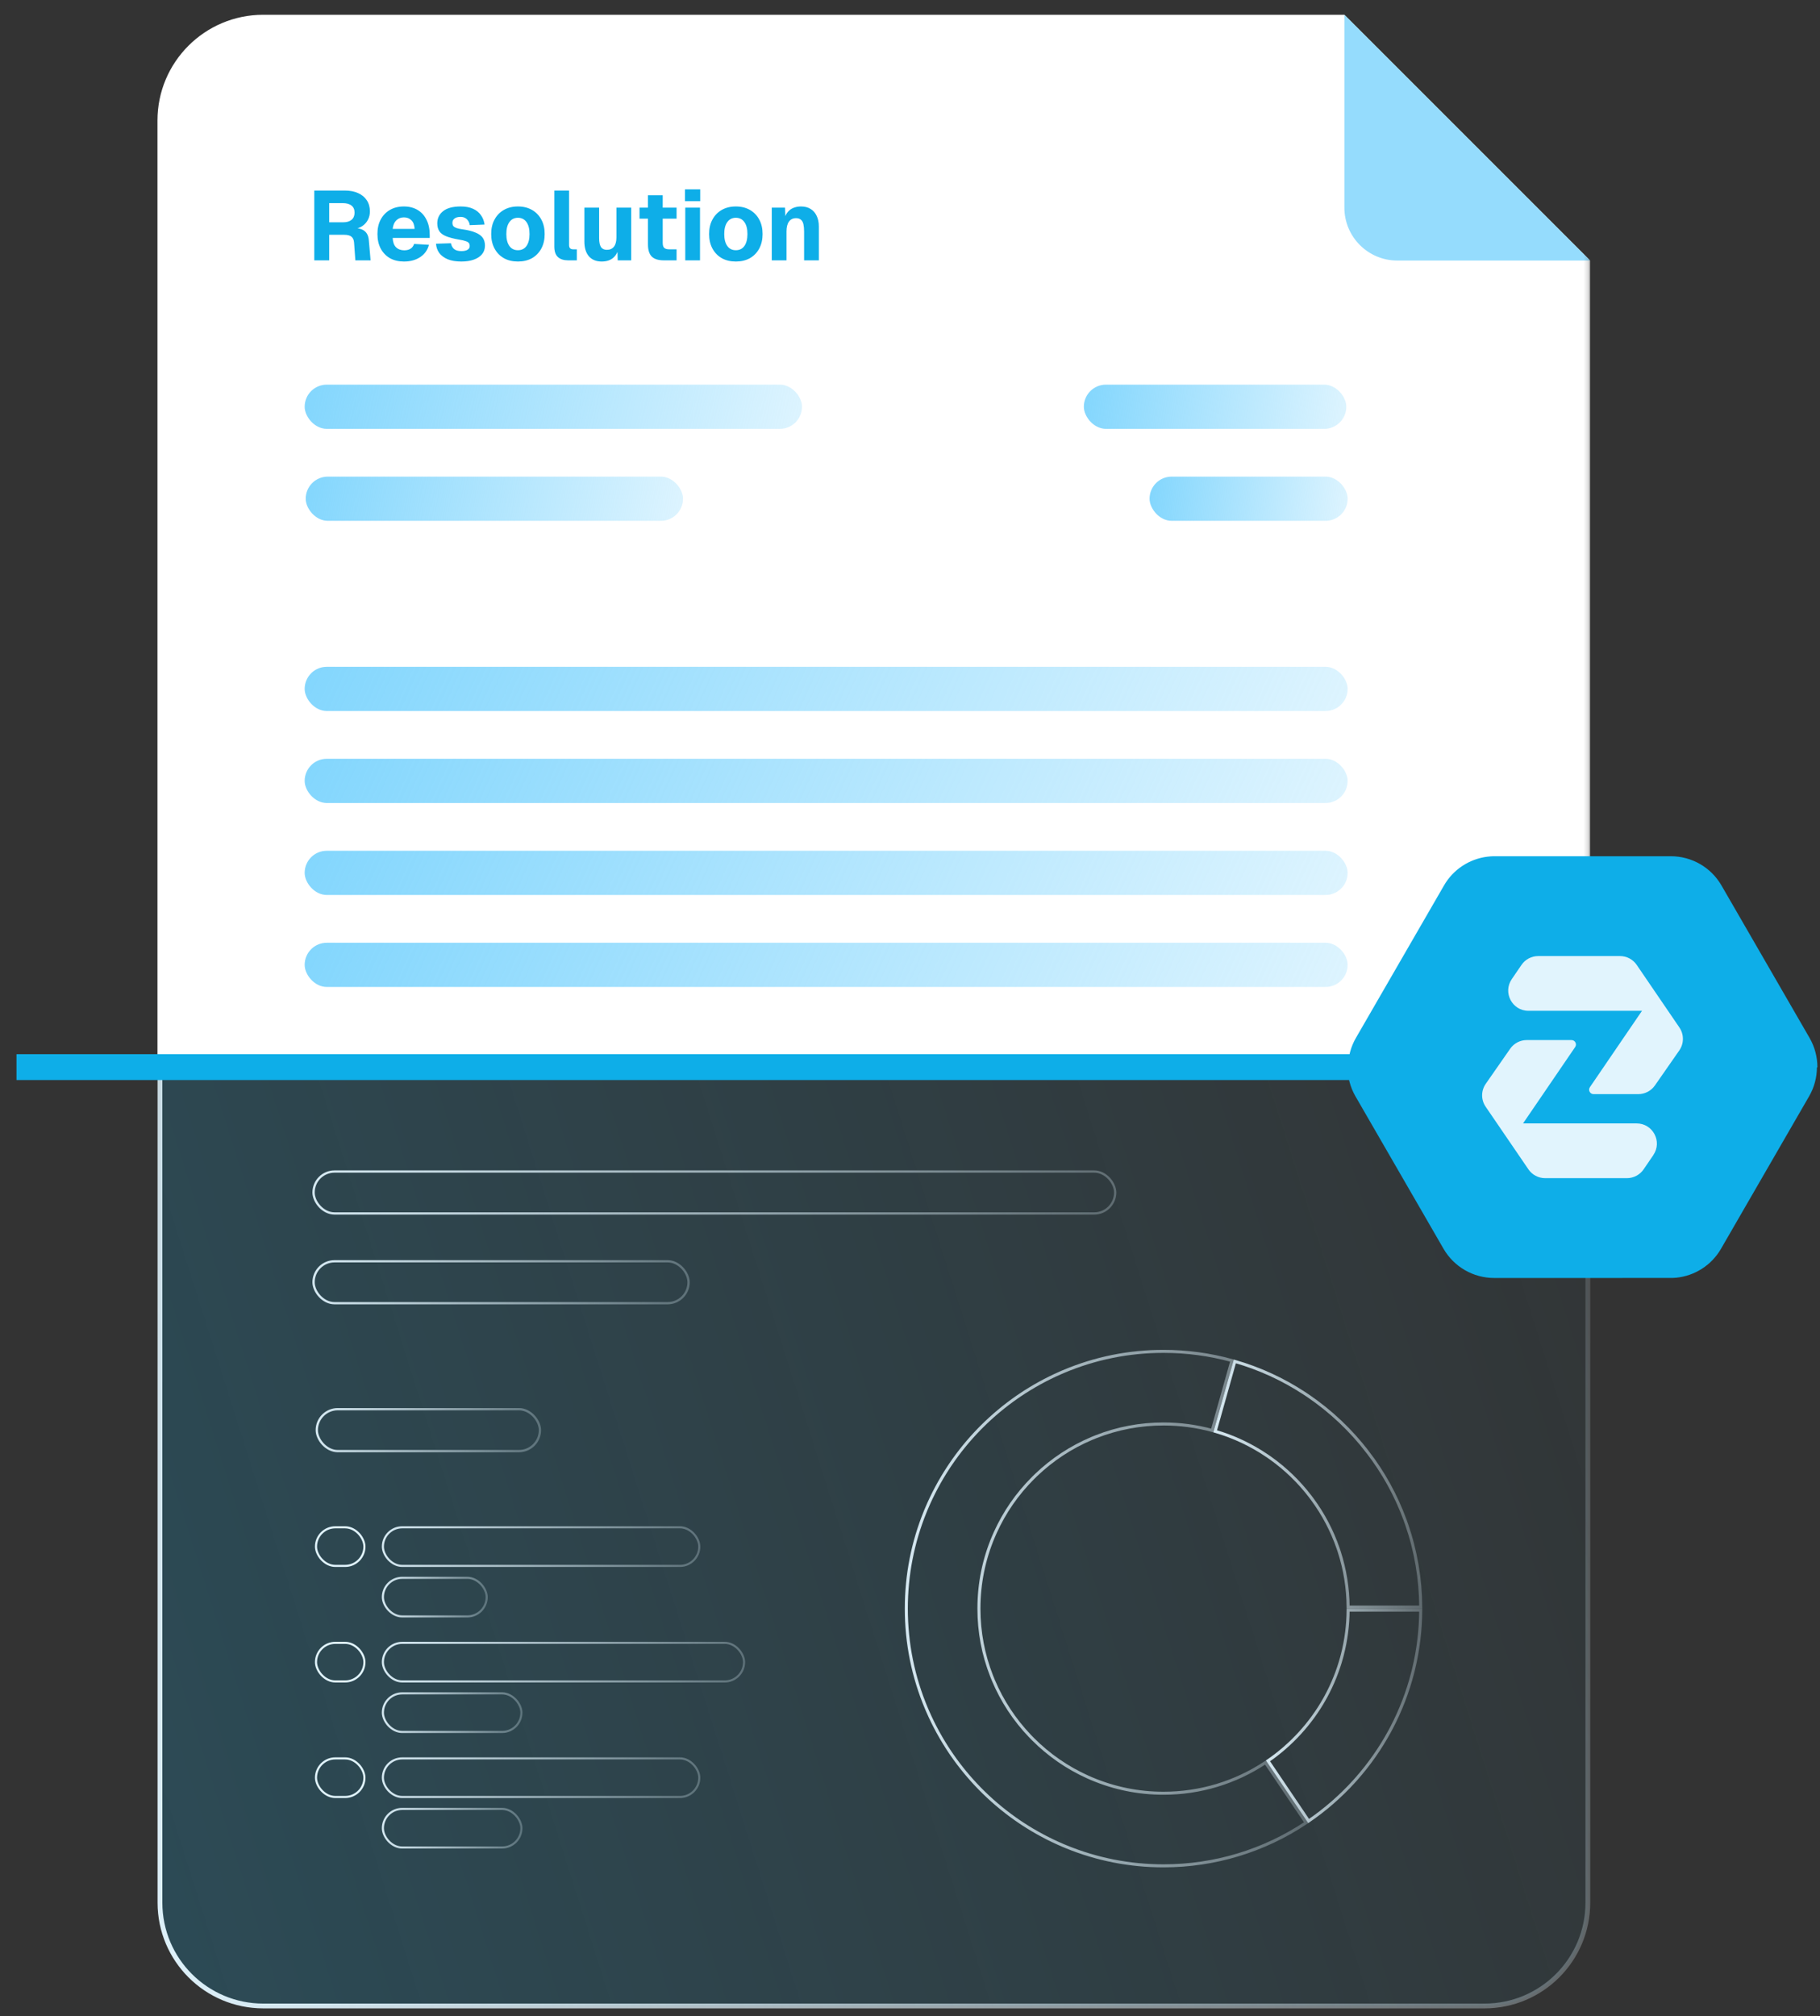 <svg xmlns="http://www.w3.org/2000/svg" width="381" height="422" viewBox="0 0 381 422" fill="none"><rect x="0" y="0" width="381" height="422" fill="#333333" stroke="none"/><mask id="mask0_696_687" style="mask-type:alpha" maskUnits="userSpaceOnUse" x="0" y="0" width="333" height="224"><rect x="0.713" y="0.855" width="332.123" height="222.514" fill="url(#paint0_linear_696_687)"></rect></mask><g mask="url(#mask0_696_687)"><path d="M332.881 54.538V375.026C332.881 387.249 322.975 397.156 310.752 397.156H55.096C42.873 397.156 32.966 387.249 32.966 375.026V25.223C32.966 13 42.873 3.094 55.096 3.094H281.437L332.881 54.538Z" fill="white"></path><path d="M281.437 43.473V3.094L332.881 54.538H292.502C286.394 54.538 281.437 49.581 281.437 43.473Z" fill="#95DCFD"></path><path d="M65.789 54.496V39.886H72.189C73.259 39.886 74.185 40.064 74.967 40.421C75.762 40.778 76.373 41.285 76.798 41.944C77.223 42.588 77.436 43.357 77.436 44.248C77.436 44.921 77.292 45.517 77.004 46.039C76.73 46.56 76.345 46.985 75.852 47.315C75.371 47.644 74.816 47.849 74.185 47.932L74.123 47.747C75.097 47.747 75.838 47.959 76.345 48.385C76.853 48.796 77.141 49.434 77.21 50.298L77.58 54.496H74.391L74.123 50.792C74.082 50.23 73.903 49.818 73.588 49.557C73.286 49.283 72.765 49.146 72.024 49.146H68.917V54.496H65.789ZM68.917 46.532H71.839C72.593 46.532 73.176 46.361 73.588 46.018C74.013 45.661 74.226 45.161 74.226 44.516C74.226 43.857 74.013 43.364 73.588 43.034C73.163 42.691 72.545 42.52 71.736 42.52H68.917V46.532ZM84.57 54.743C83.445 54.743 82.464 54.51 81.627 54.043C80.804 53.563 80.159 52.891 79.693 52.027C79.24 51.163 79.014 50.147 79.014 48.981C79.014 47.815 79.24 46.807 79.693 45.956C80.159 45.092 80.804 44.42 81.627 43.94C82.451 43.46 83.424 43.219 84.549 43.219C85.647 43.219 86.6 43.46 87.41 43.94C88.219 44.42 88.843 45.106 89.282 45.998C89.735 46.889 89.961 47.952 89.961 49.187V49.804H82.204C82.245 50.682 82.478 51.334 82.903 51.759C83.342 52.184 83.918 52.397 84.632 52.397C85.153 52.397 85.585 52.287 85.928 52.068C86.285 51.848 86.539 51.512 86.69 51.06L89.797 51.245C89.509 52.342 88.898 53.2 87.965 53.817C87.032 54.434 85.901 54.743 84.57 54.743ZM82.204 47.911H86.792C86.751 47.102 86.525 46.498 86.113 46.1C85.716 45.703 85.194 45.504 84.549 45.504C83.905 45.504 83.37 45.716 82.944 46.142C82.533 46.553 82.286 47.143 82.204 47.911ZM96.581 54.743C95.443 54.743 94.489 54.585 93.721 54.27C92.953 53.941 92.363 53.502 91.951 52.953C91.553 52.39 91.327 51.745 91.272 51.019L94.4 50.916C94.496 51.437 94.716 51.842 95.059 52.13C95.401 52.418 95.909 52.562 96.581 52.562C97.13 52.562 97.555 52.473 97.857 52.294C98.173 52.116 98.33 51.842 98.33 51.471C98.33 51.238 98.276 51.046 98.166 50.895C98.056 50.73 97.837 50.593 97.507 50.483C97.192 50.36 96.719 50.25 96.088 50.154C94.921 49.948 94.009 49.708 93.351 49.434C92.692 49.16 92.226 48.803 91.951 48.364C91.677 47.925 91.54 47.39 91.54 46.759C91.54 45.703 91.945 44.852 92.754 44.207C93.577 43.549 94.805 43.219 96.437 43.219C97.48 43.219 98.351 43.384 99.051 43.713C99.764 44.043 100.313 44.495 100.697 45.072C101.095 45.634 101.342 46.279 101.438 47.006L98.33 47.129C98.289 46.773 98.18 46.471 98.001 46.224C97.837 45.963 97.624 45.764 97.363 45.627C97.103 45.476 96.787 45.401 96.417 45.401C95.868 45.401 95.443 45.517 95.141 45.751C94.853 45.97 94.709 46.265 94.709 46.635C94.709 46.91 94.77 47.136 94.894 47.315C95.031 47.479 95.251 47.616 95.552 47.726C95.854 47.836 96.259 47.925 96.766 47.993C97.946 48.158 98.879 48.391 99.565 48.693C100.265 48.981 100.765 49.345 101.067 49.784C101.369 50.223 101.52 50.765 101.52 51.409C101.52 52.123 101.314 52.726 100.903 53.22C100.491 53.714 99.915 54.091 99.174 54.352C98.447 54.613 97.583 54.743 96.581 54.743ZM108.424 54.743C107.299 54.743 106.319 54.51 105.482 54.043C104.645 53.563 103.993 52.891 103.527 52.027C103.06 51.163 102.827 50.147 102.827 48.981C102.827 47.815 103.06 46.807 103.527 45.956C103.993 45.092 104.645 44.42 105.482 43.94C106.319 43.46 107.299 43.219 108.424 43.219C109.549 43.219 110.53 43.46 111.367 43.94C112.204 44.42 112.855 45.092 113.322 45.956C113.788 46.807 114.021 47.815 114.021 48.981C114.021 50.147 113.788 51.163 113.322 52.027C112.855 52.891 112.204 53.563 111.367 54.043C110.53 54.51 109.549 54.743 108.424 54.743ZM108.424 52.377C109.193 52.377 109.789 52.082 110.215 51.492C110.64 50.888 110.852 50.051 110.852 48.981C110.852 47.911 110.64 47.081 110.215 46.491C109.789 45.888 109.193 45.586 108.424 45.586C107.656 45.586 107.059 45.888 106.634 46.491C106.209 47.081 105.996 47.911 105.996 48.981C105.996 50.051 106.209 50.888 106.634 51.492C107.059 52.082 107.656 52.377 108.424 52.377ZM118.925 54.496C118.019 54.496 117.313 54.27 116.805 53.817C116.298 53.364 116.044 52.63 116.044 51.615V39.886H119.131V51.286C119.131 51.615 119.206 51.848 119.357 51.986C119.508 52.123 119.727 52.191 120.015 52.191H120.756V54.496H118.925ZM125.955 54.743C124.817 54.743 123.925 54.38 123.28 53.652C122.649 52.912 122.334 51.883 122.334 50.566V43.466H125.42V49.846C125.42 50.696 125.551 51.32 125.811 51.718C126.072 52.102 126.484 52.294 127.046 52.294C127.677 52.294 128.164 52.082 128.507 51.656C128.864 51.217 129.042 50.566 129.042 49.702V43.466H132.129V54.496H129.31L129.227 51.327L129.618 51.409C129.454 52.507 129.063 53.337 128.445 53.899C127.828 54.462 126.998 54.743 125.955 54.743ZM138.959 54.496C137.821 54.496 136.984 54.235 136.449 53.714C135.914 53.179 135.646 52.335 135.646 51.183V40.874H138.733V50.813C138.733 51.348 138.843 51.711 139.062 51.903C139.295 52.095 139.638 52.191 140.091 52.191H141.634V54.496H138.959ZM133.877 45.771V43.466H141.634V45.771H133.877ZM143.454 54.496V43.466H146.541V54.496H143.454ZM143.392 42.108V39.639H146.582V42.108H143.392ZM154.041 54.743C152.916 54.743 151.935 54.51 151.098 54.043C150.262 53.563 149.61 52.891 149.143 52.027C148.677 51.163 148.444 50.147 148.444 48.981C148.444 47.815 148.677 46.807 149.143 45.956C149.61 45.092 150.262 44.42 151.098 43.94C151.935 43.46 152.916 43.219 154.041 43.219C155.166 43.219 156.147 43.46 156.984 43.94C157.82 44.42 158.472 45.092 158.939 45.956C159.405 46.807 159.638 47.815 159.638 48.981C159.638 50.147 159.405 51.163 158.939 52.027C158.472 52.891 157.82 53.563 156.984 54.043C156.147 54.51 155.166 54.743 154.041 54.743ZM154.041 52.377C154.809 52.377 155.406 52.082 155.831 51.492C156.257 50.888 156.469 50.051 156.469 48.981C156.469 47.911 156.257 47.081 155.831 46.491C155.406 45.888 154.809 45.586 154.041 45.586C153.273 45.586 152.676 45.888 152.251 46.491C151.825 47.081 151.613 47.911 151.613 48.981C151.613 50.051 151.825 50.888 152.251 51.492C152.676 52.082 153.273 52.377 154.041 52.377ZM161.56 54.496V43.466H164.338L164.462 46.697L164.071 46.594C164.18 45.771 164.4 45.113 164.729 44.619C165.072 44.125 165.497 43.768 166.005 43.549C166.512 43.329 167.068 43.219 167.672 43.219C168.467 43.219 169.14 43.391 169.688 43.734C170.251 44.077 170.676 44.564 170.964 45.195C171.266 45.812 171.417 46.546 171.417 47.397V54.496H168.33V48.426C168.33 47.836 168.282 47.335 168.186 46.923C168.09 46.512 167.919 46.203 167.672 45.998C167.425 45.778 167.082 45.668 166.643 45.668C165.998 45.668 165.504 45.908 165.161 46.389C164.818 46.855 164.647 47.534 164.647 48.426V54.496H161.56Z" fill="#0EAEE8"></path><rect x="63.778" y="80.514" width="104.115" height="9.253" rx="4.626" fill="url(#paint1_linear_696_687)"></rect><rect x="226.893" y="80.514" width="54.946" height="9.253" rx="4.626" fill="url(#paint2_linear_696_687)"></rect><rect x="63.778" y="139.578" width="218.339" height="9.253" rx="4.626" fill="url(#paint3_linear_696_687)"></rect><rect x="63.778" y="158.832" width="218.339" height="9.253" rx="4.626" fill="url(#paint4_linear_696_687)"></rect><rect x="63.778" y="178.086" width="218.339" height="9.253" rx="4.626" fill="url(#paint5_linear_696_687)"></rect><rect x="63.778" y="197.34" width="218.339" height="9.253" rx="4.626" fill="url(#paint6_linear_696_687)"></rect><rect x="63.997" y="99.768" width="78.986" height="9.253" rx="4.626" fill="url(#paint7_linear_696_687)"></rect><rect x="240.651" y="99.768" width="41.466" height="9.253" rx="4.626" fill="url(#paint8_linear_696_687)"></rect></g><mask id="mask1_696_687" style="mask-type:alpha" maskUnits="userSpaceOnUse" x="3" y="223" width="334" height="199"><rect x="3.453" y="223.371" width="333.313" height="198.541" fill="white"></rect></mask><g mask="url(#mask1_696_687)"><path d="M55.116 26.839H281.25L332.4 77.989V398.271C332.4 410.216 322.717 419.898 310.771 419.898H55.116C43.17 419.898 33.487 410.216 33.487 398.271V48.468C33.487 36.522 43.17 26.839 55.116 26.839Z" fill="url(#paint9_linear_696_687)" fill-opacity="0.2" stroke="url(#paint10_linear_696_687)" stroke-width="1.002"></path><rect x="65.641" y="245.23" width="167.816" height="8.774" rx="4.387" stroke="url(#paint11_linear_696_687)" stroke-width="0.479"></rect><rect x="65.641" y="264.015" width="78.507" height="8.774" rx="4.387" stroke="url(#paint12_linear_696_687)" stroke-width="0.479"></rect><rect x="66.318" y="294.976" width="46.713" height="8.774" rx="4.387" stroke="url(#paint13_linear_696_687)" stroke-width="0.479"></rect><rect x="66.151" y="319.701" width="10.139" height="8.077" rx="4.039" stroke="#E1F4FD" stroke-width="0.441"></rect><rect x="80.153" y="319.701" width="66.236" height="8.077" rx="4.039" stroke="url(#paint14_linear_696_687)" stroke-width="0.441"></rect><rect x="80.153" y="330.275" width="21.736" height="8.077" rx="4.039" stroke="url(#paint15_linear_696_687)" stroke-width="0.441"></rect><rect x="66.151" y="343.887" width="10.139" height="8.077" rx="4.039" stroke="#E1F4FD" stroke-width="0.441"></rect><rect x="80.153" y="343.887" width="75.61" height="8.077" rx="4.039" stroke="url(#paint16_linear_696_687)" stroke-width="0.441"></rect><rect x="80.153" y="354.459" width="29.001" height="8.077" rx="4.039" stroke="url(#paint17_linear_696_687)" stroke-width="0.441"></rect><rect x="66.151" y="368.074" width="10.139" height="8.077" rx="4.039" stroke="#E1F4FD" stroke-width="0.441"></rect><rect x="80.153" y="368.074" width="66.236" height="8.077" rx="4.039" stroke="url(#paint18_linear_696_687)" stroke-width="0.441"></rect><rect x="80.153" y="378.648" width="29.001" height="8.077" rx="4.039" stroke="url(#paint19_linear_696_687)" stroke-width="0.441"></rect><path d="M243.576 282.872C248.434 282.872 253.249 283.521 257.894 284.8L253.773 299.43C250.469 298.529 247.04 298.071 243.576 298.071C238.682 298.071 233.929 298.969 229.432 300.74L228.536 301.105C224.222 302.93 220.319 305.494 216.922 308.734L216.249 309.391C212.92 312.72 210.262 316.562 208.339 320.82L207.964 321.678C205.951 326.437 204.93 331.498 204.93 336.718C204.93 341.611 205.828 346.365 207.599 350.862L207.964 351.759C209.788 356.072 212.353 359.975 215.593 363.372L216.249 364.045C219.578 367.374 223.42 370.033 227.679 371.956L228.536 372.33C233.296 374.343 238.356 375.364 243.576 375.364C251.215 375.364 258.585 373.144 264.913 368.943L273.422 381.538C264.571 387.442 254.26 390.563 243.576 390.563C236.537 390.563 229.698 389.226 223.238 386.588L222.614 386.328C219.622 385.062 216.73 383.514 214.008 381.724L213.465 381.362C210.793 379.558 208.272 377.502 205.961 375.246L205.502 374.792L205.048 374.332C202.942 372.175 201.011 369.835 199.295 367.36L198.931 366.828C197.108 364.129 195.526 361.255 194.223 358.276L193.966 357.679H193.965C191.155 351.036 189.73 343.984 189.73 336.718C189.73 329.679 191.067 322.84 193.705 316.38L193.965 315.756C195.231 312.763 196.779 309.871 198.569 307.149L198.931 306.606C200.735 303.935 202.791 301.413 205.047 299.103L205.501 298.644C207.783 296.361 210.282 294.275 212.933 292.437L213.465 292.072C216.164 290.249 219.038 288.667 222.017 287.364L222.614 287.107C229.258 284.297 236.31 282.872 243.576 282.872Z" stroke="url(#paint20_linear_696_687)" stroke-width="0.635"></path><path d="M258.503 284.973C263.634 286.45 268.497 288.676 272.976 291.601L273.884 292.206C278.623 295.438 282.798 299.385 286.295 303.937V303.936C289.611 308.251 292.237 313.008 294.11 318.089L294.474 319.109C296.395 324.663 297.384 330.478 297.418 336.399H282.218C282.187 332.445 281.565 328.562 280.365 324.84L280.11 324.077C278.84 320.405 277.026 316.958 274.712 313.819L274.243 313.196C271.886 310.128 269.1 307.442 265.954 305.204L265.32 304.763C261.955 302.468 258.277 300.734 254.384 299.603L258.503 284.973Z" stroke="url(#paint21_linear_696_687)" stroke-width="0.635"></path><path d="M297.418 337.036C297.394 341.198 296.896 345.334 295.93 349.349L295.726 350.17C294.702 354.152 293.216 358.015 291.306 361.663L290.918 362.39C288.988 365.943 286.654 369.281 283.973 372.32L283.432 372.925C280.604 376.036 277.414 378.812 273.948 381.184L265.439 368.589C270.307 365.241 274.387 360.781 277.281 355.643L277.562 355.135C278.971 352.542 280.077 349.792 280.855 346.952L281.006 346.383C281.787 343.347 282.194 340.204 282.219 337.036H297.418Z" stroke="url(#paint22_linear_696_687)" stroke-width="0.635"></path></g><path d="M3.453 223.371H362.435" stroke="#0EAEE8" stroke-width="5.411"></path><path d="M380.455 223.374V223.42H380.357C380.351 225.514 379.801 227.613 378.714 229.487L363.146 256.431L360.277 261.399C358.293 264.84 354.771 267.078 350.862 267.46C350.735 267.471 350.214 267.5 350.081 267.506C349.977 267.512 312.797 267.512 312.797 267.512C308.419 267.512 304.382 265.181 302.19 261.399L283.753 229.487C282.648 227.578 282.105 225.45 282.116 223.322H282.209C282.22 221.228 282.764 219.135 283.851 217.255L302.288 185.349C304.208 182.012 307.568 179.809 311.328 179.329C311.576 179.294 311.831 179.271 312.085 179.254C312.218 179.248 312.351 179.242 312.484 179.236C312.623 179.23 312.756 179.23 312.895 179.23H349.769C354.147 179.23 358.189 181.561 360.375 185.349L363.146 190.143L378.812 217.255C379.905 219.152 380.455 221.263 380.455 223.374Z" fill="#0EAEE8"></path><path d="M346.118 241.781L344.072 244.774C343.279 245.925 341.974 246.616 340.58 246.616H323.454C322.06 246.616 320.743 245.925 319.963 244.774L311.01 231.665C310.012 230.206 310.025 228.301 311.036 226.856L316.139 219.527C316.932 218.389 318.223 217.711 319.618 217.711H328.98C329.734 217.711 330.169 218.555 329.747 219.169L318.837 235.156H342.614C346.016 235.156 348.036 238.967 346.105 241.781H346.118ZM319.963 211.585H343.739L332.829 227.572C332.407 228.186 332.855 229.03 333.597 229.03H342.959C344.34 229.03 345.645 228.352 346.438 227.214L351.541 219.885C352.551 218.44 352.551 216.521 351.566 215.076L342.626 201.967C341.833 200.816 340.529 200.125 339.135 200.125H322.009C320.615 200.125 319.298 200.816 318.518 201.967L316.471 204.96C314.553 207.773 316.561 211.585 319.963 211.585Z" fill="#E1F4FD"></path><defs><linearGradient id="paint0_linear_696_687" x1="166.775" y1="0.855" x2="166.775" y2="371.766" gradientUnits="userSpaceOnUse"><stop stop-color="white"></stop><stop offset="1" stop-color="#0EAEE8"></stop></linearGradient><linearGradient id="paint1_linear_696_687" x1="55.699" y1="80.514" x2="188.014" y2="108.92" gradientUnits="userSpaceOnUse"><stop stop-color="#7CD4FD"></stop><stop offset="1" stop-color="#7CD4FD" stop-opacity="0.1"></stop></linearGradient><linearGradient id="paint2_linear_696_687" x1="222.629" y1="80.514" x2="294.75" y2="88.685" gradientUnits="userSpaceOnUse"><stop stop-color="#7CD4FD"></stop><stop offset="1" stop-color="#7CD4FD" stop-opacity="0.1"></stop></linearGradient><linearGradient id="paint3_linear_696_687" x1="46.836" y1="139.578" x2="288.183" y2="248.235" gradientUnits="userSpaceOnUse"><stop stop-color="#7CD4FD"></stop><stop offset="1" stop-color="#7CD4FD" stop-opacity="0.1"></stop></linearGradient><linearGradient id="paint4_linear_696_687" x1="46.836" y1="158.832" x2="288.183" y2="267.489" gradientUnits="userSpaceOnUse"><stop stop-color="#7CD4FD"></stop><stop offset="1" stop-color="#7CD4FD" stop-opacity="0.1"></stop></linearGradient><linearGradient id="paint5_linear_696_687" x1="46.836" y1="178.086" x2="288.183" y2="286.743" gradientUnits="userSpaceOnUse"><stop stop-color="#7CD4FD"></stop><stop offset="1" stop-color="#7CD4FD" stop-opacity="0.1"></stop></linearGradient><linearGradient id="paint6_linear_696_687" x1="46.836" y1="197.34" x2="288.183" y2="305.997" gradientUnits="userSpaceOnUse"><stop stop-color="#7CD4FD"></stop><stop offset="1" stop-color="#7CD4FD" stop-opacity="0.1"></stop></linearGradient><linearGradient id="paint7_linear_696_687" x1="57.868" y1="99.768" x2="160.16" y2="116.428" gradientUnits="userSpaceOnUse"><stop stop-color="#7CD4FD"></stop><stop offset="1" stop-color="#7CD4FD" stop-opacity="0.1"></stop></linearGradient><linearGradient id="paint8_linear_696_687" x1="237.433" y1="99.768" x2="292.159" y2="104.447" gradientUnits="userSpaceOnUse"><stop stop-color="#7CD4FD"></stop><stop offset="1" stop-color="#7CD4FD" stop-opacity="0.1"></stop></linearGradient><linearGradient id="paint9_linear_696_687" x1="334.641" y1="131.275" x2="-33.604" y2="247.895" gradientUnits="userSpaceOnUse"><stop stop-color="#0EAEE8" stop-opacity="0"></stop><stop offset="1" stop-color="#0EAEE8"></stop></linearGradient><linearGradient id="paint10_linear_696_687" x1="29.823" y1="420.4" x2="413.883" y2="311.229" gradientUnits="userSpaceOnUse"><stop stop-color="#E1F4FD"></stop><stop offset="1" stop-color="#E1F4FD" stop-opacity="0"></stop></linearGradient><linearGradient id="paint11_linear_696_687" x1="52.344" y1="244.99" x2="252.033" y2="314.287" gradientUnits="userSpaceOnUse"><stop stop-color="#E1F4FD"></stop><stop offset="1" stop-color="#E1F4FD" stop-opacity="0.1"></stop></linearGradient><linearGradient id="paint12_linear_696_687" x1="59.273" y1="263.775" x2="161.566" y2="280.435" gradientUnits="userSpaceOnUse"><stop stop-color="#E1F4FD"></stop><stop offset="1" stop-color="#E1F4FD" stop-opacity="0.1"></stop></linearGradient><linearGradient id="paint13_linear_696_687" x1="62.417" y1="294.736" x2="124.567" y2="300.784" gradientUnits="userSpaceOnUse"><stop stop-color="#E1F4FD"></stop><stop offset="1" stop-color="#E1F4FD" stop-opacity="0.1"></stop></linearGradient><linearGradient id="paint14_linear_696_687" x1="74.759" y1="319.48" x2="161.466" y2="332.43" gradientUnits="userSpaceOnUse"><stop stop-color="#E1F4FD"></stop><stop offset="1" stop-color="#E1F4FD" stop-opacity="0.1"></stop></linearGradient><linearGradient id="paint15_linear_696_687" x1="78.212" y1="330.055" x2="107.621" y2="331.516" gradientUnits="userSpaceOnUse"><stop stop-color="#E1F4FD"></stop><stop offset="1" stop-color="#E1F4FD" stop-opacity="0.1"></stop></linearGradient><linearGradient id="paint16_linear_696_687" x1="74.031" y1="343.666" x2="172.285" y2="360.403" gradientUnits="userSpaceOnUse"><stop stop-color="#E1F4FD"></stop><stop offset="1" stop-color="#E1F4FD" stop-opacity="0.1"></stop></linearGradient><linearGradient id="paint17_linear_696_687" x1="77.648" y1="354.238" x2="116.62" y2="356.808" gradientUnits="userSpaceOnUse"><stop stop-color="#E1F4FD"></stop><stop offset="1" stop-color="#E1F4FD" stop-opacity="0.1"></stop></linearGradient><linearGradient id="paint18_linear_696_687" x1="74.759" y1="367.854" x2="161.466" y2="380.803" gradientUnits="userSpaceOnUse"><stop stop-color="#E1F4FD"></stop><stop offset="1" stop-color="#E1F4FD" stop-opacity="0.1"></stop></linearGradient><linearGradient id="paint19_linear_696_687" x1="77.648" y1="378.428" x2="116.62" y2="380.998" gradientUnits="userSpaceOnUse"><stop stop-color="#E1F4FD"></stop><stop offset="1" stop-color="#E1F4FD" stop-opacity="0.1"></stop></linearGradient><linearGradient id="paint20_linear_696_687" x1="182.86" y1="282.555" x2="295.108" y2="284.224" gradientUnits="userSpaceOnUse"><stop stop-color="#E1F4FD"></stop><stop offset="1" stop-color="#E1F4FD" stop-opacity="0.1"></stop></linearGradient><linearGradient id="paint21_linear_696_687" x1="250.599" y1="284.578" x2="308.741" y2="285.509" gradientUnits="userSpaceOnUse"><stop stop-color="#E1F4FD"></stop><stop offset="1" stop-color="#E1F4FD" stop-opacity="0.1"></stop></linearGradient><linearGradient id="paint22_linear_696_687" x1="262.46" y1="336.719" x2="305.975" y2="337.324" gradientUnits="userSpaceOnUse"><stop stop-color="#E1F4FD"></stop><stop offset="1" stop-color="#E1F4FD" stop-opacity="0.1"></stop></linearGradient></defs></svg>